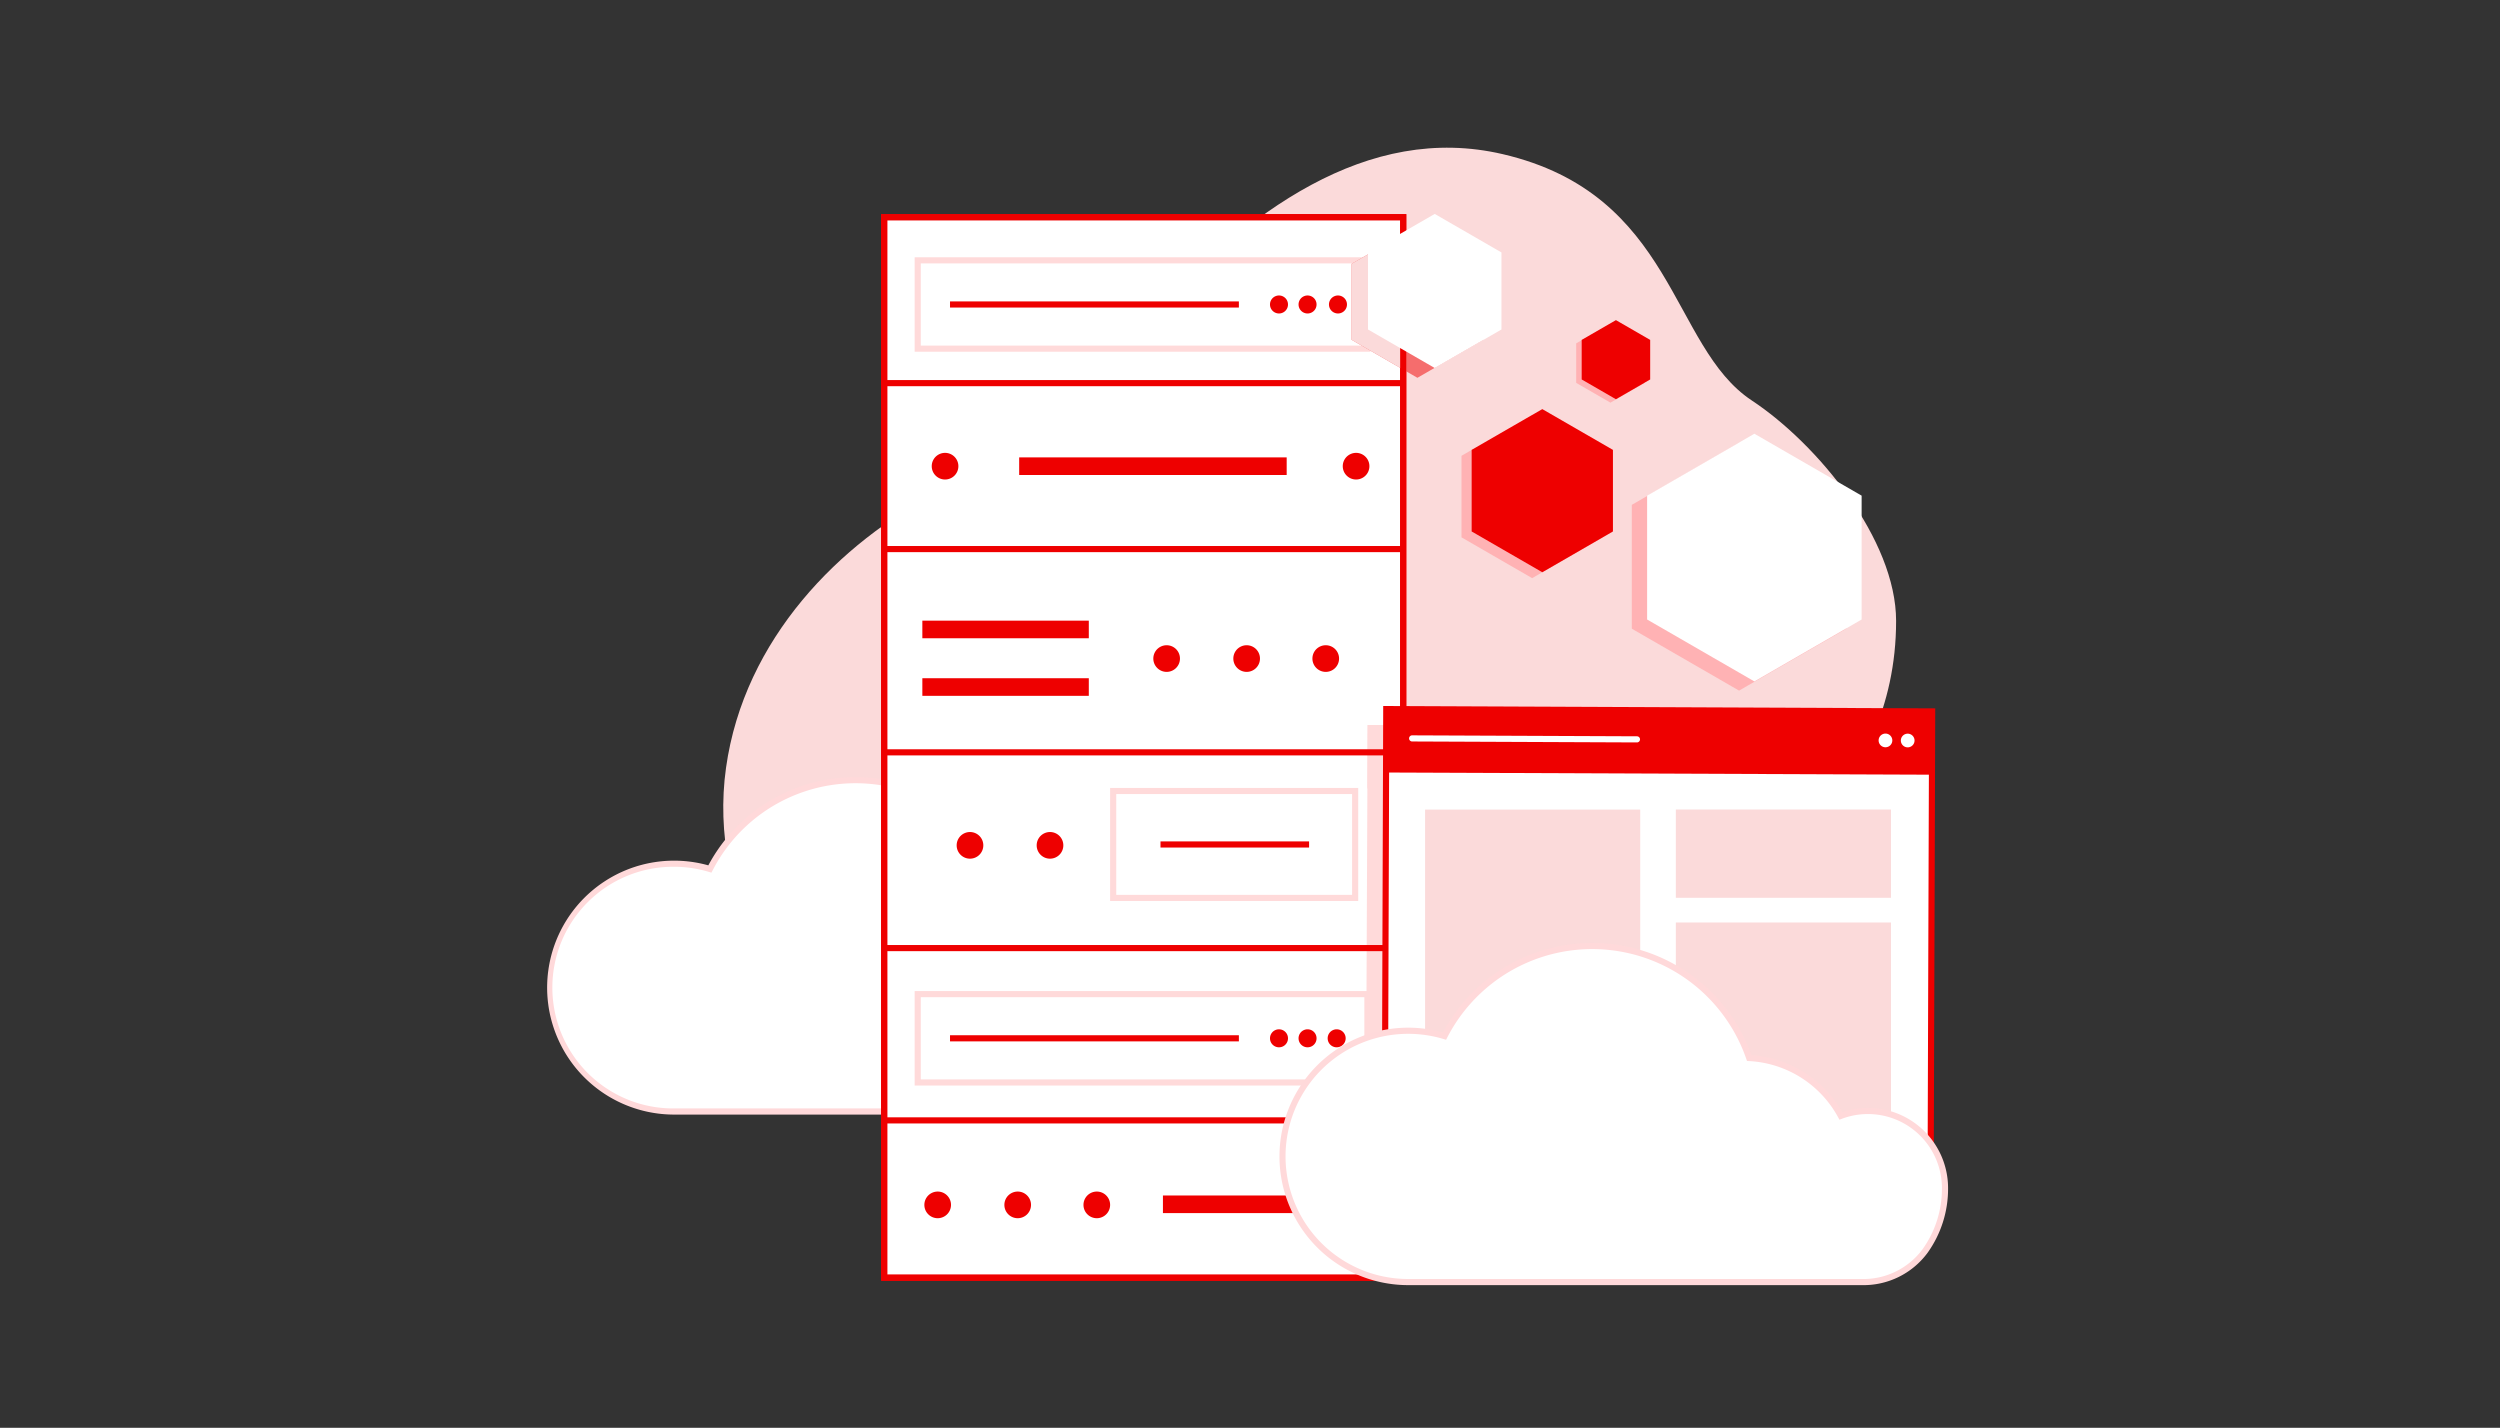 <svg xmlns="http://www.w3.org/2000/svg" xmlns:xlink="http://www.w3.org/1999/xlink" width="457" height="261" viewBox="0 0 457 261"><rect x="0" y="0" width="457" height="261" fill="#333333" stroke="none"/><defs><clipPath id="a"><rect width="457" height="261" transform="translate(270 281)" fill="none"/></clipPath><clipPath id="b"><rect width="256.105" height="207.921" fill="rgba(0,0,0,0)"/></clipPath></defs><g transform="translate(-270 -281)" clip-path="url(#a)"><g transform="translate(370 307.999)"><g transform="translate(0 0.001)" clip-path="url(#b)"><path d="M311.509,1.172c31.572,7.348,30.615,35.164,45.559,45.036,11.983,7.916,26.377,25.437,26.377,40.3,0,32-26.791,45.785-31.477,63.621-3.919,14.92-4.906,28.937-15.426,41.031-8.751,10.061-22.039,16.158-34.893,14.214-18.705-2.829-29.191-17.476-48.688-19.313-7.8-.735-20.111-1.138-27.674-3.418-9.177-2.767-18.867-5.872-27.349-10.955-17.616-10.555-31.767-34.189-28.384-58.333,3.319-23.69,20.976-41.228,38.644-50.323,6.76-3.48,13.9-6.355,19.9-11.121,6.826-5.417,11.788-12.954,17.682-19.464C264.788,11.451,286.921-4.55,311.509,1.172" transform="translate(-136.838 0)" fill="#fbdada"/><path d="M108.469,636.475a13.854,13.854,0,0,0-4.884.884A19.869,19.869,0,0,0,87.07,626.928a29.936,29.936,0,0,0-54.922-3.95,22.65,22.65,0,1,0-6.557,44.332h81.668c10.559,0,15.094-9.282,15.094-16.95a13.884,13.884,0,0,0-13.884-13.884" transform="translate(-2.382 -491.124)" fill="#fff"/><path d="M104.877,665.488H23.209a23.209,23.209,0,1,1,6.273-45.559,30.5,30.5,0,0,1,55.611,4.079,20.552,20.552,0,0,1,16.369,10.281,14.453,14.453,0,0,1,19.069,13.688,19.842,19.842,0,0,1-3.7,11.687,14.356,14.356,0,0,1-11.956,5.824m-81.668-45.3a22.088,22.088,0,1,0,0,44.175h81.668a13.273,13.273,0,0,0,11.058-5.375,18.7,18.7,0,0,0,3.476-11.015A13.331,13.331,0,0,0,101.4,635.5l-.458.172-.232-.431a19.416,19.416,0,0,0-16.049-10.137l-.379-.019-.123-.359a29.375,29.375,0,0,0-53.894-3.876l-.214.415-.447-.135a22.1,22.1,0,0,0-6.394-.941" transform="translate(0 -488.742)" fill="#ffd9da"/><path d="M1040.6,294.527v22.639l19.606,11.319,19.606-11.319V294.527L1060.2,283.208Z" transform="translate(-842.306 -229.241)" fill="#ffb2b4"/><rect width="94.881" height="193.862" transform="translate(61.626 12.702)" fill="#fff"/><path d="M416.465,258.7h-96V63.714h96Zm-94.881-1.122h93.76V64.836h-93.76Z" transform="translate(-259.397 -51.573)" fill="#e00"/><line x2="95.029" transform="translate(61.587 43.037)" fill="#fff"/><rect width="95.029" height="1.121" transform="translate(61.587 42.476)" fill="#e00"/><line x2="95.029" transform="translate(61.587 73.371)" fill="#fff"/><rect width="95.029" height="1.121" transform="translate(61.587 72.811)" fill="#e00"/><line x2="95.387" transform="translate(61.587 177.807)" fill="#fff"/><rect width="95.387" height="1.122" transform="translate(61.586 177.246)" fill="#e00"/><rect width="48.898" height="3.219" transform="translate(86.306 56.61)" fill="#e00"/><rect width="36.555" height="3.219" transform="translate(112.584 191.535)" fill="#e00"/><rect width="30.427" height="3.219" transform="translate(68.606 86.455)" fill="#e00"/><rect width="30.427" height="3.219" transform="translate(68.606 96.98)" fill="#e00"/><path d="M763.337,295.184a2.435,2.435,0,1,1,2.435,2.435,2.435,2.435,0,0,1-2.435-2.435" transform="translate(-617.88 -236.965)" fill="#e00"/><path d="M361.965,1003.817a2.435,2.435,0,1,1,2.435,2.435,2.435,2.435,0,0,1-2.435-2.435" transform="translate(-292.991 -810.564)" fill="#e00"/><path d="M438.726,1003.817a2.435,2.435,0,1,1,2.435,2.435,2.435,2.435,0,0,1-2.435-2.435" transform="translate(-355.125 -810.564)" fill="#e00"/><path d="M514.6,1003.817a2.435,2.435,0,1,1,2.435,2.435,2.435,2.435,0,0,1-2.435-2.435" transform="translate(-416.54 -810.564)" fill="#e00"/><path d="M581.6,479.727a2.435,2.435,0,1,1,2.435,2.435,2.435,2.435,0,0,1-2.435-2.435" transform="translate(-470.773 -386.342)" fill="#e00"/><path d="M658.359,479.727a2.435,2.435,0,1,1,2.435,2.435,2.435,2.435,0,0,1-2.435-2.435" transform="translate(-532.906 -386.342)" fill="#e00"/><path d="M734.233,479.727a2.435,2.435,0,1,1,2.435,2.435,2.435,2.435,0,0,1-2.435-2.435" transform="translate(-594.322 -386.342)" fill="#e00"/><path d="M392.951,658.917a2.435,2.435,0,1,1,2.435,2.435,2.435,2.435,0,0,1-2.435-2.435" transform="translate(-318.072 -531.387)" fill="#e00"/><path d="M469.711,658.917a2.435,2.435,0,1,1,2.435,2.435,2.435,2.435,0,0,1-2.435-2.435" transform="translate(-380.205 -531.387)" fill="#e00"/><path d="M369.041,295.184a2.435,2.435,0,1,1,2.435,2.435,2.435,2.435,0,0,1-2.435-2.435" transform="translate(-298.719 -236.965)" fill="#e00"/><rect width="82.203" height="16.143" transform="translate(67.76 20.588)" fill="#fff"/><path d="M434.855,121.243H353.773V106.221h81.082Zm1.122-16.143H352.652v17.265h83.325Z" transform="translate(-285.453 -85.073)" fill="#ffdada"/><path d="M720.93,143.413a1.645,1.645,0,1,1,1.645,1.645,1.645,1.645,0,0,1-1.645-1.645" transform="translate(-583.554 -114.754)" fill="#e00"/><path d="M693.529,143.413a1.645,1.645,0,1,1,1.645,1.645,1.645,1.645,0,0,1-1.645-1.645" transform="translate(-561.374 -114.754)" fill="#e00"/><path d="M750.108,143.413a1.645,1.645,0,1,1,1.645,1.645,1.645,1.645,0,0,1-1.645-1.645" transform="translate(-607.172 -114.754)" fill="#e00"/><line x2="52.803" transform="translate(73.663 28.659)" fill="#e00"/><rect width="52.803" height="1.121" transform="translate(73.663 28.099)" fill="#e00"/><rect width="82.203" height="16.143" transform="translate(67.76 154.731)" fill="#fff"/><path d="M434.855,825.206H353.773V810.184h81.082Zm1.122-16.143H352.652v17.265h83.325Z" transform="translate(-285.453 -654.893)" fill="#ffdada"/><line x2="52.803" transform="translate(73.663 162.803)" fill="#e00"/><rect width="52.803" height="1.122" transform="translate(73.663 162.242)" fill="#e00"/><rect width="44.232" height="19.555" transform="translate(103.488 117.593)" fill="#fff"/><path d="M584.38,633.721h-43.11V615.288h43.11Zm1.122-19.555H540.148v20.676H585.5Z" transform="translate(-437.22 -497.134)" fill="#ffdada"/><line x2="27.164" transform="translate(112.138 127.37)" fill="#e00"/><rect width="27.164" height="1.122" transform="translate(112.138 126.809)" fill="#e00"/><path d="M720.93,847.376a1.645,1.645,0,1,1,1.645,1.645,1.645,1.645,0,0,1-1.645-1.645" transform="translate(-583.554 -684.573)" fill="#e00"/><path d="M748.85,847.376a1.645,1.645,0,1,1,1.645,1.645,1.645,1.645,0,0,1-1.645-1.645" transform="translate(-606.153 -684.573)" fill="#e00"/><path d="M693.529,847.376a1.645,1.645,0,1,1,1.645,1.645,1.645,1.645,0,0,1-1.645-1.645" transform="translate(-561.374 -684.573)" fill="#e00"/><path d="M1055.307,285.706v22.639l19.606,11.32,19.606-11.32V285.706l-19.606-11.319Z" transform="translate(-854.213 -222.101)" fill="#fff"/><path d="M877.243,263.879V278.79l12.914,7.456,12.914-7.456V263.879l-12.914-7.456Z" transform="translate(-710.08 -207.561)" fill="#ffb2b4"/><path d="M886.984,258.221v14.911l12.914,7.456,12.914-7.456V258.221L899.9,250.766Z" transform="translate(-717.966 -202.981)" fill="#e00"/><path d="M987.273,172.313v7.23l6.261,3.615,6.261-3.615v-7.23l-6.261-3.615Z" transform="translate(-799.143 -136.552)" fill="#ffb2b4"/><path d="M992.539,169.03v7.23l6.261,3.615,6.261-3.615v-7.23l-6.261-3.615Z" transform="translate(-803.407 -133.895)" fill="#e00"/><path d="M771.815,81.884V95.776l12.03,6.946,12.03-6.946V81.884l-12.03-6.946Z" transform="translate(-624.743 -60.659)" fill="#f56d6d"/><path d="M771.815,87.615v13.891l9.694,5.6V82.018Z" transform="translate(-624.743 -66.389)" fill="#fbdada"/><path d="M416.465,258.7h-96V63.714h96Zm-94.881-1.122h93.76V64.836h-93.76Z" transform="translate(-259.397 -51.573)" fill="#e00"/><path d="M787.531,70.569V84.652l12.2,7.042,12.2-7.042V70.569l-12.2-7.042Z" transform="translate(-637.463 -51.422)" fill="#fff"/><rect width="66.498" height="99.793" transform="translate(149.722 172.033) rotate(-89.756)" fill="#ffdada"/><rect width="11.591" height="99.793" transform="matrix(0.004, -1, 1, 0.004, 149.955, 117.126)" fill="#ffdada"/><line x2="41.141" y2="0.175" transform="translate(154.712 110.893)" fill="#ffdada"/><path d="M1280.853,578.654a1.251,1.251,0,1,1,1.245,1.256,1.251,1.251,0,0,1-1.245-1.256" transform="translate(-1036.781 -467.381)" fill="#ffdada"/><path d="M1259.529,578.564a1.251,1.251,0,1,1,1.245,1.256,1.251,1.251,0,0,1-1.245-1.256" transform="translate(-1019.52 -467.308)" fill="#ffdada"/><line x2="91.809" transform="translate(61.694 146.311)" fill="#fff"/><rect width="91.809" height="1.121" transform="translate(61.694 145.75)" fill="#e00"/><line x2="91.809" transform="translate(61.694 110.528)" fill="#fff"/><rect width="91.809" height="1.121" transform="translate(61.694 109.967)" fill="#e00"/><rect width="85.564" height="99.793" transform="translate(153.085 188.187) rotate(-89.756)" fill="#fff"/><path d="M901.538,622.713l-100.913-.429.286-86.685,100.913.429Zm-99.788-1.546,98.67.419.279-84.442-98.67-.419Z" transform="translate(-648.062 -433.538)" fill="#e00"/><rect width="11.591" height="99.793" transform="matrix(0.004, -1, 1, 0.004, 153.359, 114.215)" fill="#e00"/><path d="M868.529,565.026h0l-41.141-.175a.561.561,0,0,1,0-1.121l41.141.175a.561.561,0,0,1,0,1.121" transform="translate(-669.271 -456.309)" fill="#fff"/><path d="M1298.715,563.375a1.251,1.251,0,1,1,1.245,1.256,1.251,1.251,0,0,1-1.245-1.256" transform="translate(-1051.239 -455.014)" fill="#fff"/><path d="M1277.392,563.284a1.251,1.251,0,1,1,1.245,1.256,1.251,1.251,0,0,1-1.245-1.256" transform="translate(-1033.979 -454.94)" fill="#fff"/><rect width="39.324" height="41.796" transform="translate(160.505 120.994)" fill="#fbdada"/><rect width="39.324" height="16.137" transform="translate(206.345 120.98)" fill="#fbdada"/><rect width="39.324" height="42.585" transform="translate(206.345 141.632)" fill="#fbdada"/><path d="M812.538,795.984a14.053,14.053,0,0,0-4.953.9,20.152,20.152,0,0,0-16.75-10.579,30.361,30.361,0,0,0-55.7-4.006,22.972,22.972,0,1,0-6.65,44.961h82.828c10.709,0,15.308-9.414,15.308-17.191a14.081,14.081,0,0,0-14.081-14.081" transform="translate(-571.074 -619.896)" fill="#fff"/><path d="M808.929,825.435H726.1a23.531,23.531,0,1,1,6.366-46.188,30.922,30.922,0,0,1,56.391,4.135,20.835,20.835,0,0,1,16.6,10.429A14.65,14.65,0,0,1,824.8,807.683a20.116,20.116,0,0,1-3.75,11.848,14.552,14.552,0,0,1-12.119,5.9M726.1,779.495a22.409,22.409,0,1,0,0,44.818h82.827a13.469,13.469,0,0,0,11.221-5.454,18.973,18.973,0,0,0,3.527-11.176,13.528,13.528,0,0,0-18.276-12.66l-.458.172-.233-.431a19.7,19.7,0,0,0-16.283-10.285l-.379-.018-.124-.359a29.8,29.8,0,0,0-54.673-3.932l-.214.415-.447-.135a22.426,22.426,0,0,0-6.488-.955" transform="translate(-568.693 -617.513)" fill="#ffd9da"/></g></g></g></svg>